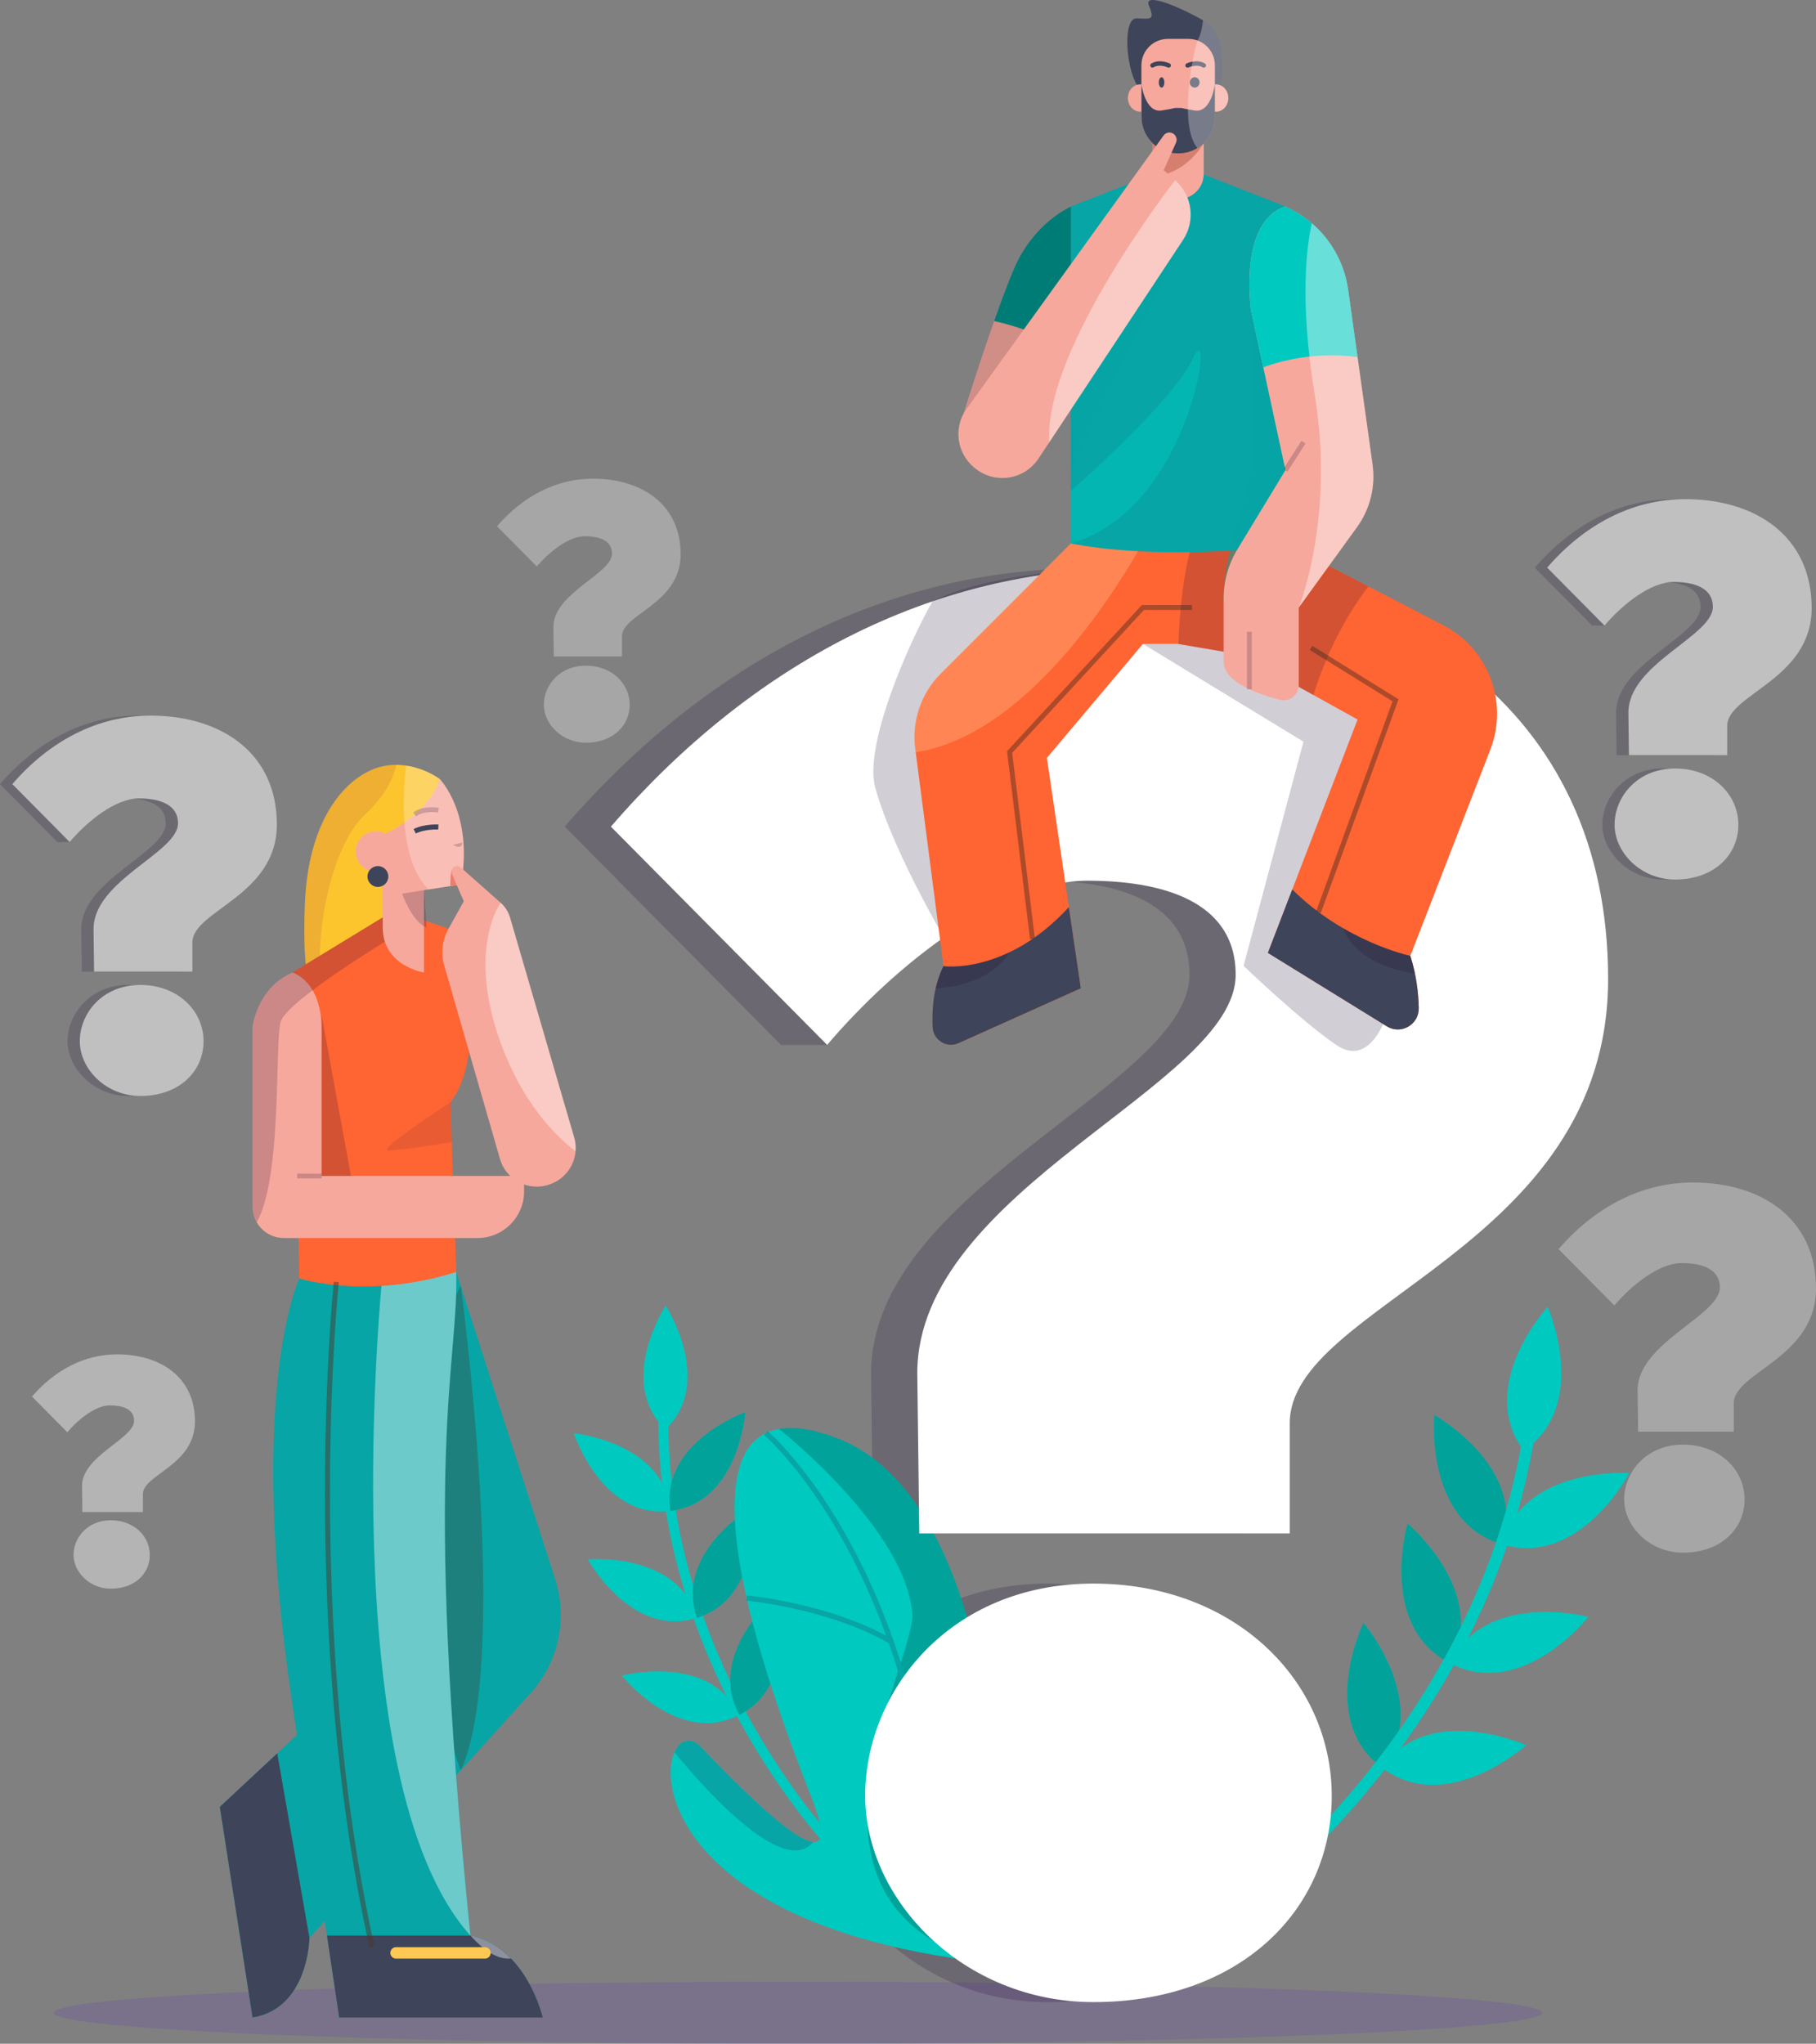 <?xml version="1.0" encoding="UTF-8"?>
<svg width="372.57px" height="419.311px" viewBox="0 0 372.57 419.311" version="1.1" xmlns="http://www.w3.org/2000/svg" xmlns:xlink="http://www.w3.org/1999/xlink">
    <rect x="0" y="0" width="372.57" height="419.311" fill="#808080" stroke="none"/>
    <title>Kvizek_illu_hero</title>
    <g id="Page-1" stroke="none" stroke-width="1" fill="none" fill-rule="evenodd">
        <g id="Kvizek_illu_hero" transform="translate(0, -0)">
            <g id="Group" transform="translate(117.73, 267.871)">
                <g transform="translate(0, 21.87)" fill="#00C9BF" fill-rule="nonzero" id="Path">
                    <path d="M0,4.32 C0,4.32 5.76,22.02 19.81,20.25 C18.53,6.15 0,4.32 0,4.32 L0,4.32 Z"></path>
                    <path d="M35.17,0 C35.17,0 33.86,18.57 19.8,20.25 C17.63,6.26 35.17,0 35.17,0 Z"></path>
                </g>
                <g transform="translate(2.86, 41.31)" fill="#00C9BF" fill-rule="nonzero" id="Path">
                    <path d="M0,10.75 C0,10.75 8.94,27.08 22.42,22.74 C18.55,9.12 0,10.75 0,10.75 L0,10.75 Z"></path>
                    <path d="M33.76,0 C33.76,0 35.91,18.49 22.41,22.75 C17.69,9.4 33.76,0 33.76,0 Z"></path>
                </g>
                <g transform="translate(9.84, 59.63)" fill="#00C9BF" fill-rule="nonzero" id="Path">
                    <path d="M0,16.28 C0,16.28 11.56,30.88 24.11,24.33 C18,11.55 0,16.28 0,16.28 L0,16.28 Z"></path>
                    <path d="M31.48,0 C31.48,0 36.72,17.87 24.12,24.33 C17.22,11.97 31.48,0 31.48,0 Z"></path>
                </g>
                <path d="M53.8,111.51 C53.8,111.51 17.61,74.51 18.36,21.57" id="Path" stroke="#00C9BF" stroke-width="2.03" stroke-linecap="round"></path>
                <path d="M18.84,0 C18.84,0 8.62,15.56 18.78,25.42 C28.99,15.61 18.84,0 18.84,0 Z" id="Path" fill="#00C9BF" fill-rule="nonzero"></path>
            </g>
            <g id="Group" transform="translate(137.344, 268.111)">
                <g transform="translate(156.833, 22.2)" fill="#00C9BF" fill-rule="nonzero" id="Path">
                    <path d="M40.103,11.91 C40.103,11.91 29.943,31.35 13.973,26.54 C18.223,10.41 40.103,11.91 40.103,11.91 Z"></path>
                    <path d="M0.093,-5.68434189e-14 C0.093,-5.68434189e-14 -2.027,21.83 13.973,26.54 C19.233,10.71 0.093,-5.68434189e-14 0.093,-5.68434189e-14 Z"></path>
                </g>
                <g transform="translate(150.173, 44.49)" fill="#00C9BF" fill-rule="nonzero" id="Path">
                    <path d="M38.373,19.12 C38.373,19.12 24.793,36.34 9.983,28.66 C17.143,13.6 38.373,19.12 38.373,19.12 Z"></path>
                    <path d="M1.253,0 C1.253,0 -4.877,21.06 9.983,28.65 C18.083,14.07 1.253,0 1.253,0 Z"></path>
                </g>
                <g transform="translate(0, 21.63)" fill-rule="nonzero" id="Path">
                    <path d="M175.756,68.31 C175.756,68.31 159.466,83 146.166,72.93 C155.766,59.29 175.756,68.31 175.756,68.31 Z" fill="#00C9BF"></path>
                    <path d="M142.386,43.23 C142.386,43.23 132.806,62.96 146.166,72.94 C156.606,59.93 142.386,43.23 142.386,43.23 Z" fill="#00C9BF"></path>
                    <path d="M15.556,0 C15.556,0 14.246,18.57 0.186,20.25 C-1.984,6.26 15.556,0 15.556,0 Z" fill="#007C76" opacity="0.5"></path>
                    <path d="M17.006,19.44 C17.006,19.44 19.156,37.93 5.656,42.19 C0.936,28.84 17.006,19.44 17.006,19.44 Z" fill="#007C76" opacity="0.5"></path>
                    <path d="M21.706,37.76 C21.706,37.76 26.946,55.63 14.346,62.09 C7.446,49.73 21.706,37.76 21.706,37.76 Z" fill="#007C76" opacity="0.5"></path>
                    <path d="M156.926,0.57 C156.926,0.57 154.806,22.4 170.806,27.11 C176.066,11.28 156.926,0.57 156.926,0.57 Z" fill="#007C76" opacity="0.5"></path>
                    <path d="M151.426,22.86 C151.426,22.86 145.296,43.92 160.156,51.51 C168.256,36.93 151.426,22.86 151.426,22.86 Z" fill="#007C76" opacity="0.5"></path>
                    <path d="M142.386,43.23 C142.386,43.23 132.806,62.96 146.166,72.94 C156.606,59.93 142.386,43.23 142.386,43.23 Z" fill="#007C76" opacity="0.5"></path>
                </g>
                <path d="M117.726,122.67 C117.726,122.67 167.016,86.78 176.516,25.14" id="Path" stroke="#00C9BF" stroke-width="2.39" stroke-linecap="round"></path>
                <path d="M180.176,0 C180.176,0 189.006,20.08 175.266,29.54 C165.326,16.14 180.176,0 180.176,0 Z" id="Path" fill="#00C9BF" fill-rule="nonzero"></path>
            </g>
            <g id="Group" opacity="0.5" transform="translate(0, 146.821)" fill-rule="nonzero">
                <g opacity="0.4" transform="translate(0, 0)" fill="#1F0C35" id="Path">
                    <path d="M28.34,0 C17.44,0 7.63,5.23 0,14.06 L11.77,25.94 L14.29,25.94 L12.97,24.61 C16.65,20.7 21.73,17 25.94,17 C29.75,17 34,17.98 34,22.12 C34,28.11 16.67,33.78 16.67,43.81 L16.78,52.53 L36.94,52.53 L36.94,46.54 C36.94,40 54.27,36.51 54.27,22.35 C54.27,8.19 42.83,0.01 28.33,0.01 L28.34,0 Z"></path>
                    <path d="M26.27,55.26 C18.42,55.26 13.85,61.36 13.85,66.81 C13.85,72.26 19.19,78.04 26.27,78.04 C34.23,78.04 39.24,72.92 39.24,66.81 C39.24,60.7 34.01,55.26 26.27,55.26 Z"></path>
                </g>
                <path d="M2.52,14.06 C10.15,5.23 19.96,0 30.86,0 C45.35,0 56.8,7.63 56.8,22.34 C56.8,37.05 39.47,40 39.47,46.53 L39.47,52.52 L19.3,52.52 L19.19,43.8 C19.19,33.77 36.52,28.11 36.52,22.11 C36.52,17.97 32.27,16.99 28.46,16.99 C23.77,16.99 18,21.57 14.29,25.93 L2.52,14.05 L2.52,14.06 Z M28.79,55.26 C36.53,55.26 41.76,60.6 41.76,66.81 C41.76,73.02 36.75,78.04 28.79,78.04 C21.71,78.04 16.37,72.48 16.37,66.81 C16.37,61.14 20.95,55.26 28.79,55.26 Z" id="Shape" fill="#FFFFFF"></path>
            </g>
            <g id="Group" opacity="0.5" transform="translate(314.88, 102.411)" fill-rule="nonzero">
                <g opacity="0.4" transform="translate(0, -0)" fill="#1F0C35" id="Path">
                    <path d="M28.34,1.42108547e-14 C17.44,1.42108547e-14 7.63,5.23 -5.68434189e-14,14.06 L11.77,25.94 L14.29,25.94 L12.97,24.61 C16.65,20.7 21.73,17 25.94,17 C29.75,17 34,17.98 34,22.12 C34,28.11 16.67,33.78 16.67,43.81 L16.78,52.53 L36.94,52.53 L36.94,46.54 C36.94,40 54.27,36.51 54.27,22.35 C54.27,8.19 42.83,0.01 28.33,0.01 L28.34,1.42108547e-14 Z"></path>
                    <path d="M26.27,55.25 C18.42,55.25 13.85,61.35 13.85,66.8 C13.85,72.25 19.19,78.03 26.27,78.03 C34.23,78.03 39.24,72.91 39.24,66.8 C39.24,60.69 34.01,55.25 26.27,55.25 Z"></path>
                </g>
                <path d="M2.52,14.06 C10.15,5.23 19.96,0 30.86,0 C45.35,0 56.8,7.63 56.8,22.34 C56.8,37.05 39.47,40 39.47,46.53 L39.47,52.52 L19.31,52.52 L19.2,43.8 C19.2,33.77 36.53,28.11 36.53,22.11 C36.53,17.97 32.28,16.99 28.47,16.99 C23.78,16.99 18.01,21.57 14.3,25.93 L2.53,14.05 L2.52,14.06 Z M28.79,55.26 C36.53,55.26 41.76,60.6 41.76,66.81 C41.76,73.02 36.75,78.04 28.79,78.04 C21.71,78.04 16.37,72.48 16.37,66.81 C16.37,61.14 20.95,55.26 28.79,55.26 Z" id="Shape" fill="#FFFFFF"></path>
            </g>
            <g id="Group" opacity="0.41" transform="translate(6.56, 277.871)" fill="#FFFFFF" fill-rule="nonzero">
                <path d="M0,8.66 C4.7,3.22 10.74,0 17.46,0 C26.39,0 33.44,4.7 33.44,13.76 C33.44,22.82 22.76,24.64 22.76,28.67 L22.76,32.36 L10.34,32.36 L10.27,26.99 C10.27,20.81 20.95,17.32 20.95,13.63 C20.95,11.08 18.33,10.47 15.98,10.47 C13.09,10.47 9.53,13.29 7.25,15.98 L0,8.66 L0,8.66 Z M16.18,34.04 C20.95,34.04 24.17,37.33 24.17,41.16 C24.17,44.99 21.08,48.08 16.18,48.08 C11.82,48.08 8.53,44.66 8.53,41.16 C8.53,37.66 11.35,34.04 16.18,34.04 L16.18,34.04 Z" id="Shape"></path>
            </g>
            <g id="Group" opacity="0.3" transform="translate(101.96, 98.211)" fill="#FFFFFF" fill-rule="nonzero">
                <path d="M1.42108547e-14,9.76 C5.3,3.63 12.1,0 19.67,0 C29.73,0 37.68,5.3 37.68,15.51 C37.68,25.72 25.65,27.77 25.65,32.31 L25.65,36.47 L11.65,36.47 L11.57,30.42 C11.57,23.46 23.6,19.53 23.6,15.37 C23.6,12.5 20.65,11.81 18,11.81 C14.75,11.81 10.74,14.99 8.17,18.01 L1.42108547e-14,9.76 L1.42108547e-14,9.76 Z M18.23,38.36 C23.6,38.36 27.23,42.07 27.23,46.38 C27.23,50.69 23.75,54.17 18.23,54.17 C13.31,54.17 9.61,50.31 9.61,46.38 C9.61,42.45 12.79,38.36 18.23,38.36 Z" id="Shape"></path>
            </g>
            <g id="Group" opacity="0.3" transform="translate(319.74, 242.611)" fill="#FFFFFF" fill-rule="nonzero">
                <path d="M0,13.68 C7.43,5.09 16.97,0 27.58,0 C41.69,0 52.83,7.43 52.83,21.74 C52.83,36.05 35.96,38.92 35.96,45.29 L35.96,51.12 L16.34,51.12 L16.23,42.63 C16.23,32.87 33.1,27.36 33.1,21.52 C33.1,17.49 28.96,16.53 25.25,16.53 C20.69,16.53 15.07,20.99 11.46,25.23 L0,13.67 L0,13.68 Z M25.56,53.78 C33.09,53.78 38.18,58.98 38.18,65.02 C38.18,71.06 33.3,75.95 25.56,75.95 C18.67,75.95 13.47,70.54 13.47,65.02 C13.47,59.5 17.93,53.78 25.56,53.78 Z" id="Shape"></path>
            </g>
            <ellipse id="Oval" fill="#673BBC" fill-rule="nonzero" opacity="0.2" cx="163.71" cy="412.951" rx="152.71" ry="6.36"></ellipse>
            <g id="Group" opacity="0.2" transform="translate(115.84, 116.611)" fill="#1F0C35" fill-rule="nonzero">
                <path d="M2.84217094e-14,53 C28.76,19.72 65.73,0 106.82,0 C161.46,0 204.6,28.76 204.6,84.22 C204.6,139.68 139.28,150.77 139.28,175.42 L139.28,198.01 L63.28,198.01 L62.87,165.14 C62.87,127.34 128.19,105.98 128.19,83.39 C128.19,67.78 112.17,64.08 97.79,64.08 C80.13,64.08 58.35,81.33 44.38,97.77 L0.01,52.99 L2.84217094e-14,53 Z M99.01,208.29 C128.18,208.29 147.9,228.42 147.9,251.84 C147.9,275.26 129,294.16 99.01,294.16 C72.31,294.16 52.18,273.21 52.18,251.84 C52.18,230.47 69.43,208.29 99.01,208.29 Z" id="Shape"></path>
                <polygon id="Path" points="44.37 97.78 53.85 97.78 44.2 88.04"></polygon>
            </g>
            <g id="Group" transform="translate(45.09, 156.926)">
                <path d="M48.51,104.055 L68.81,167.105 C71.42,175.195 69.51,184.065 63.81,190.375 L18.38,240.685 C18.38,240.685 18.25,255.095 6.72,257.015 L-1.42108547e-14,213.795 L41.74,174.895 L48.5,104.065 L48.51,104.055 Z" id="Path" fill="#07A5A5" fill-rule="nonzero"></path>
                <path d="M49.46,107.015 C49.46,107.015 59.81,183.775 49.46,206.265 C41.06,186.625 44.6,111.655 49.46,107.015 Z" id="Path" fill="#4D3529" fill-rule="nonzero" opacity="0.33"></path>
                <path d="M16.33,105.385 C16.33,105.385 5.28,128.305 14.89,192.655 L24.49,257.005 L66.24,257.005 C66.24,257.005 62.98,242.595 51.42,240.195 C41.27,140.095 49.08,123.045 48.5,104.045 C25.93,101.885 16.32,105.385 16.32,105.385 L16.33,105.385 Z" id="Path" fill="#07A5A5" fill-rule="nonzero"></path>
                <path d="M24.5,257.005 L66.25,257.005 C66.25,257.005 62.99,242.595 51.43,240.195 L21.99,240.195 C23.663,251.401 24.5,257.005 24.5,257.005 L24.5,257.005 Z" id="Path" fill="#3E4459" fill-rule="nonzero"></path>
                <path d="M0.01,213.785 L6.73,257.005 C18.25,255.085 18.39,240.675 18.39,240.675 L11.79,202.805 L0.01,213.785 L0.01,213.785 Z" id="Path" fill="#3E4459" fill-rule="nonzero"></path>
                <g opacity="0.41" style="mix-blend-mode: overlay;" transform="translate(31.455, 103.635)" fill="#FFFFFF" fill-rule="nonzero" id="Path">
                    <path d="M17.055,0.42 C15.215,0.24 13.475,0.11 11.805,-5.68434189e-14 L1.965,0.42 C1.965,0.42 -8.775,104.58 19.965,136.57 C9.815,36.47 17.625,19.42 17.045,0.42 L17.055,0.42 Z"></path>
                    <path d="M19.975,136.56 C23.135,140.08 25.885,141.51 28.285,141.27 C26.175,139.1 23.455,137.29 19.975,136.56 Z"></path>
                </g>
                <path d="M45.1,2.885 C45.1,2.885 39.84,-1.095 33.42,0.295 C27.01,1.675 18.36,9.635 17.49,27.985 C16.62,46.325 19.74,52.555 23.37,52.555 C27,52.555 36.18,33.345 36.18,33.345 L39.9,15.515 C39.9,15.515 45.19,5.645 45.1,2.875 L45.1,2.885 Z" id="Path" fill="#FCC52E" fill-rule="nonzero"></path>
                <path d="M33.42,0.295 C27.01,1.675 18.36,9.635 17.49,27.985 C17,38.425 17.8,44.945 19.25,48.615 C20.56,47.985 21.35,46.635 20.9,44.025 C19.44,35.665 22.58,16.855 29.82,10.165 C34.14,6.175 35.68,2.405 36.23,0.005 C35.33,0.005 34.39,0.075 33.43,0.285 L33.42,0.295 Z" id="Path" fill="#B75742" fill-rule="nonzero" opacity="0.2"></path>
                <path d="M33.42,31.295 L14.89,42.605 L16.33,105.385 C16.33,105.385 30.26,109.815 48.51,104.045 L47.31,69.225 C47.31,69.225 51.87,64.205 51.39,52.545 C50.91,40.885 46.93,33.595 46.93,33.595 L39.9,31.215 L33.42,31.285 L33.42,31.295 Z" id="Path" fill="#FF6433" fill-rule="nonzero"></path>
                <g transform="translate(6.73, 42.605)" id="Path">
                    <path d="M8.16,0 C8.16,0 14.16,1.65 14.16,11.62 L14.16,41.74 L55.7,41.74 L55.7,44.92 C55.7,50.19 51.43,54.47 46.15,54.47 L6.4,54.47 C2.87,54.47 7.10542736e-15,51.61 7.10542736e-15,48.07 L7.10542736e-15,11.06 C7.10542736e-15,11.06 0.96,3.11 8.16,0.01 L8.16,0 Z" fill="#F7A89C" fill-rule="nonzero"></path>
                    <line x1="14.17" y1="41.74" x2="9.14" y2="41.74" stroke="#1F0C35" opacity="0.2" style="mix-blend-mode: multiply;"></line>
                </g>
                <path d="M35.11,35.515 L35.02,31.275 L33.42,31.295 L14.89,42.605 C7.69,45.705 6.73,53.655 6.73,53.655 L6.73,90.665 C6.73,91.825 7.04,92.915 7.59,93.855 C12.95,84.255 11.19,56.205 12.55,52.555 C14.2,48.125 35.12,35.515 35.12,35.515 L35.11,35.515 Z" id="Path" fill="#1F0C35" fill-rule="nonzero" opacity="0.2" style="mix-blend-mode: multiply;"></path>
                <path d="M45.1,2.885 C45.1,2.885 52.11,9.945 49.48,24.535 L41.89,25.705 L41.89,42.605 C41.89,42.605 33.43,41.285 33.43,33.345 L33.43,14.365 C33.43,14.365 42.77,10.415 45.11,2.885 L45.1,2.885 Z" id="Path" fill="#F7A89C" fill-rule="nonzero"></path>
                <path d="M41.89,25.705 L37.4,26.425 C37.4,26.425 39.48,32.315 42.42,33.345 L41.9,25.705 L41.89,25.705 Z" id="Path" fill="#1F0C35" fill-rule="nonzero" opacity="0.2"></path>
                <circle id="Oval" fill="#F7A89C" fill-rule="nonzero" cx="32.03" cy="17.775" r="4.15"></circle>
                <polygon id="Path" fill="#1F0C35" fill-rule="nonzero" opacity="0.2" points="20.9 51.385 26.9 84.345 20.9 84.345"></polygon>
                <path d="M47.31,69.235 C47.31,69.235 32.1,79.115 34.58,79.115 C37.06,79.115 47.59,77.395 47.59,77.395 L47.31,69.235 Z" id="Path" fill="#1F0C35" fill-rule="nonzero" opacity="0.1"></path>
                <path d="M38.22,0.155 C37.52,5.895 36.67,19.295 42.79,25.565 C43.72,25.425 45.61,25.135 49.48,24.535 C52.11,9.945 45.1,2.885 45.1,2.885 C45.1,2.885 42.26,0.745 38.21,0.155 L38.22,0.155 Z" id="Path" fill="#FFFFFF" fill-rule="nonzero" opacity="0.26" style="mix-blend-mode: overlay;"></path>
                <path d="M34.58,22.905 C34.58,24.085 33.62,25.045 32.44,25.045 C31.26,25.045 30.3,24.085 30.3,22.905 C30.3,21.725 31.26,20.765 32.44,20.765 C33.62,20.765 34.58,21.725 34.58,22.905 Z" id="Path" fill="#3E4459" fill-rule="nonzero"></path>
                <path d="M55.58,243.745 C55.58,244.395 55.05,244.925 54.4,244.925 L36.17,244.925 C35.52,244.925 34.99,244.395 34.99,243.745 L34.99,243.745 C34.99,243.095 35.52,242.565 36.17,242.565 L54.4,242.565 C55.05,242.565 55.58,243.095 55.58,243.745 L55.58,243.745 Z" id="Path" fill="#FEC853" fill-rule="nonzero"></path>
                <path d="M23.9,106.085 C23.9,106.085 16.65,176.635 31.23,242.565" id="Path" stroke="#4D3529" stroke-width="1.03" opacity="0.49"></path>
                <path d="M47.29,24.875 C47.29,24.875 47.29,21.905 47.66,21.445 L48.63,24.665 L47.29,24.875 Z" id="Path" fill="#EF7D6E" fill-rule="nonzero"></path>
                <g transform="translate(45.657, 20.767)" fill-rule="nonzero" id="Path">
                    <path d="M1.273,12.838 C2.733,10.278 4.403,7.218 4.403,7.218 L1.983,1.618 C1.853,1.328 1.863,0.988 1.983,0.698 L1.983,0.678 C2.303,-0.032 3.213,-0.222 3.793,0.288 L11.953,7.518 C12.873,8.328 13.533,9.388 13.883,10.558 L27.043,55.678 C28.203,59.658 26.063,63.858 22.163,65.258 L22.013,65.308 C17.753,66.838 13.083,64.448 11.833,60.098 L0.383,20.378 C-0.347,17.848 -0.027,15.128 1.283,12.838 L1.273,12.838 Z" fill="#F7A89C"></path>
                    <path d="M11.963,36.248 C16.383,48.448 23.043,55.208 27.333,58.518 C27.413,57.588 27.333,56.628 27.053,55.678 L13.893,10.558 C13.553,9.378 12.883,8.328 11.963,7.518 C11.963,7.518 4.983,17.008 11.963,36.248 Z" fill="#FFFFFF" opacity="0.41" style="mix-blend-mode: overlay;"></path>
                </g>
                <path d="M44.84,12.755 C44.84,12.755 42.07,12.585 39.99,13.625" id="Path" stroke="#3E4459" stroke-width="1.03"></path>
                <path d="M44.84,9.295 C44.84,9.295 41.77,8.755 39.99,10.175" id="Path" stroke="#1F0C35" opacity="0.2" style="mix-blend-mode: multiply;"></path>
                <path d="M49.75,15.935 L47.85,16.405 C47.85,16.405 49.69,17.605 49.75,15.935 Z" id="Path" fill="#1F0C35" fill-rule="nonzero" opacity="0.2" style="mix-blend-mode: multiply;"></path>
            </g>
            <path d="M205.98,403.041 C205.98,403.041 210.29,309.611 171.56,295.021 C132.83,280.431 158.35,348.201 166.48,368.791 C174.61,389.391 155.3,370.541 143.78,358.461 C134.62,348.851 123.89,394.981 205.98,403.041 L205.98,403.041 Z" id="Path" fill="#00C9BF" fill-rule="nonzero"></path>
            <path d="M187.2,331.581 C186.31,314.061 159.86,293.201 159.82,293.161 C162.82,292.641 166.68,293.161 171.57,295.011 C210.3,309.601 205.99,403.031 205.99,403.031 C204.42,402.881 202.9,402.701 201.4,402.521 C201.19,402.461 200.98,402.401 200.77,402.331 C159.71,389.321 186.41,344.081 187.21,331.571 L187.2,331.581 Z" id="Path" fill="#007C76" fill-rule="nonzero" opacity="0.5"></path>
            <path d="M157.13,294.011 C157.13,294.011 186.68,319.191 191.89,380.581" id="Path" stroke="#07A5A5" stroke-width="1.07" style="mix-blend-mode: multiply;"></path>
            <path d="M143.79,358.451 C151.51,366.551 162.71,377.671 166.83,377.931 C160.6,385.391 143.94,366.311 138.38,359.501 C139.51,356.971 141.69,356.241 143.79,358.451 Z" id="Path" fill="#07A5A5" fill-rule="nonzero" style="mix-blend-mode: multiply;"></path>
            <path d="M153.18,327.861 C153.18,327.861 170.03,329.401 182.79,336.761" id="Path" stroke="#07A5A5" stroke-width="1.07" style="mix-blend-mode: multiply;"></path>
            <path d="M125.32,169.611 C154.08,136.331 191.05,116.611 232.14,116.611 C286.78,116.611 329.92,145.371 329.92,200.831 C329.92,256.291 264.6,267.381 264.6,292.031 L264.6,314.621 L188.6,314.621 L188.19,281.751 C188.19,243.951 253.51,222.591 253.51,200.001 C253.51,184.391 237.49,180.691 223.11,180.691 C205.45,180.691 183.67,197.941 169.7,214.381 L125.33,169.601 L125.32,169.611 Z M224.33,324.901 C253.5,324.901 273.22,345.031 273.22,368.451 C273.22,391.871 254.32,410.771 224.33,410.771 C197.63,410.771 177.5,389.821 177.5,368.451 C177.5,347.081 194.75,324.901 224.33,324.901 Z" id="Shape" fill="#FFFFFF" fill-rule="nonzero"></path>
            <g id="Group" transform="translate(179.176, 0)">
                <path d="M30.144,187.851 L24.254,142.781 L46.654,116.611 C38.234,116.751 20.594,118.881 12.134,123.381 C7.294,131.841 -2.026,152.931 0.394,161.621 C4.264,175.531 16.164,195.241 16.164,195.241 L30.154,187.851 L30.144,187.851 Z" id="Path" fill="#1F0C35" fill-rule="nonzero" opacity="0.2"></path>
                <path d="M105.664,207.301 C105.664,207.301 102.354,219.481 94.924,214.371 C87.494,209.261 75.954,198.161 75.954,198.161 L88.244,152.171 L55.304,132.111 L61.764,119.271 L111.894,149.171 L105.664,207.301 L105.664,207.301 Z" id="Path" fill="#1F0C35" fill-rule="nonzero" opacity="0.2"></path>
                <g transform="translate(8.433, 0)">
                    <path d="M54.101,113.301 L54.101,132.121 L66.871,134.291 L90.911,147.621 L72.511,195.501 L96.921,210.571 C99.831,212.371 103.551,210.211 103.471,206.791 C103.401,203.711 102.971,199.961 101.731,196.111 L118.141,153.801 C121.911,144.081 117.751,133.081 108.501,128.281 L76.131,111.491 L54.121,113.311 L54.101,113.301 Z" id="Path" fill="#FF6433" fill-rule="nonzero"></path>
                    <path d="M72.501,195.501 L96.911,210.571 C99.821,212.371 103.541,210.211 103.461,206.791 C103.391,203.711 102.961,199.961 101.721,196.111 C101.721,196.111 88.411,193.321 77.511,182.491 L72.511,195.501 L72.501,195.501 Z" id="Path" fill="#3E4459" fill-rule="nonzero"></path>
                    <path d="M54.101,132.111 L46.871,132.111 L27.171,155.501 L34.141,202.781 L9.061,214.041 C6.631,215.131 3.891,213.431 3.751,210.771 C3.571,207.201 3.871,202.421 5.961,198.241 L0.161,153.601 C-0.579,147.931 1.361,142.231 5.411,138.191 L32.101,111.501 L54.111,113.321 L54.111,132.141 L54.101,132.111 Z" id="Path" fill="#FF6433" fill-rule="nonzero"></path>
                    <path d="M34.131,202.771 L31.671,186.111 L31.671,186.111 C18.911,200.061 5.941,198.231 5.941,198.231 C3.851,202.421 3.551,207.201 3.731,210.761 C3.871,213.421 6.611,215.121 9.041,214.031 L34.121,202.771 L34.131,202.771 Z" id="Path" fill="#3E4459" fill-rule="nonzero"></path>
                    <path d="M76.111,111.481 L56.551,113.101 C54.821,119.551 54.311,127.791 54.161,132.131 L66.861,134.291 L81.841,142.601 C85.121,132.121 89.701,124.771 93.131,120.321 L76.101,111.491 L76.111,111.481 Z" id="Path" fill="#1F0C35" fill-rule="nonzero" opacity="0.2"></path>
                    <path d="M102.671,199.751 C102.421,198.561 102.121,197.341 101.721,196.101 C101.721,196.101 95.441,194.781 87.981,190.451 C89.051,193.471 92.391,198.031 102.671,199.751 Z" id="Path" fill="#1F0C35" fill-rule="nonzero" opacity="0.2"></path>
                    <path d="M19.521,195.361 C11.811,199.051 5.951,198.231 5.951,198.231 C5.211,199.701 4.711,201.251 4.361,202.791 C8.941,202.491 15.971,201.051 19.521,195.361 Z" id="Path" fill="#1F0C35" fill-rule="nonzero" opacity="0.2"></path>
                    <path d="M32.091,111.481 L5.401,138.171 C1.361,142.211 -0.579,147.911 0.151,153.581 L0.251,154.351 C21.961,151.011 39.631,123.941 46.141,112.631 L32.091,111.471 L32.091,111.481 Z" id="Path" fill="#FFFFC8" fill-rule="nonzero" opacity="0.22"></path>
                    <path d="M32.091,42.381 C32.091,42.381 24.521,45.561 20.421,55.111 C16.331,64.661 10.051,84.931 10.051,84.931 L32.081,76.471 L32.081,42.381 L32.091,42.381 Z" id="Path" fill="#D18E86" fill-rule="nonzero"></path>
                    <path d="M54.101,33.741 L32.091,42.381 L32.091,111.481 C32.091,111.481 39.741,113.301 54.101,113.301 C68.461,113.301 76.111,111.481 76.111,111.481 L76.111,42.381 L54.101,33.741 L54.101,33.741 Z" id="Path" fill="#07A5A5" fill-rule="nonzero"></path>
                    <path d="M32.091,42.381 C32.091,42.381 24.521,45.561 20.421,55.111 C19.181,58.001 17.741,61.871 16.341,65.871 C20.521,66.811 27.071,68.771 32.091,72.501 L32.091,42.391 L32.091,42.381 Z" id="Path" fill="#007C76" fill-rule="nonzero"></path>
                    <polygon id="Path" fill="#07A5A5" fill-rule="nonzero" opacity="0.5" style="mix-blend-mode: multiply;" points="56.031 47.411 32.091 96.481 32.091 76.311"></polygon>
                    <path d="M68.811,61.261 C68.811,61.261 70.151,91.251 68.811,98.071 C67.471,104.891 63.421,113.731 63.421,122.801 C63.421,131.871 76.101,104.651 76.101,104.651 L76.101,77.321 L68.811,61.271 L68.811,61.261 Z" id="Path" fill="#07A5A5" fill-rule="nonzero" opacity="0.5" style="mix-blend-mode: multiply;"></path>
                    <path d="M76.111,42.381 L76.221,42.431 C83.081,45.511 87.891,51.901 88.961,59.341 L93.981,95.301 C94.611,99.841 93.471,104.451 90.781,108.171 L78.841,124.661 L78.841,140.551 C78.841,142.601 76.901,144.091 74.921,143.571 C70.351,142.381 63.431,139.901 63.431,135.791 L63.431,122.781 C63.431,119.241 64.401,115.781 66.231,112.751 L76.111,96.461 L69.061,63.731 C69.061,63.731 66.331,45.551 76.111,42.361 L76.111,42.381 Z" id="Path" fill="#F7A89C" fill-rule="nonzero"></path>
                    <path d="M90.901,73.251 L88.961,59.341 C87.891,51.891 83.081,45.511 76.221,42.431 L76.111,42.381 C66.341,45.561 69.061,63.751 69.061,63.751 L71.561,75.351 C75.531,73.911 82.461,72.161 90.901,73.261 L90.901,73.251 Z" id="Path" fill="#00C9BF" fill-rule="nonzero"></path>
                    <line x1="76.111" y1="96.481" x2="79.811" y2="90.721" id="Path" stroke="#1F0C35" opacity="0.2" style="mix-blend-mode: multiply;"></line>
                    <path d="M54.151,40.851 L54.041,40.851 C51.161,40.851 48.831,38.521 48.831,35.641 L48.831,26.981 L59.351,26.981 L59.351,35.641 C59.351,38.521 57.021,40.851 54.141,40.851 L54.151,40.851 Z" id="Path" fill="#F7A89C" fill-rule="nonzero"></path>
                    <path d="M61.631,19.731 C61.631,19.731 62.961,18.211 62.961,15.371 C62.961,12.531 63.551,6.681 59.361,4.251 C55.171,1.811 46.811,-1.919 48.111,1.171 C49.411,4.251 48.431,3.851 45.591,3.771 C42.751,3.691 43.321,13.491 45.591,17.331 C47.861,21.171 61.641,19.741 61.641,19.741 L61.631,19.731 Z" id="Path" fill="#3E4459" fill-rule="nonzero"></path>
                    <path d="M48.831,20.111 C48.831,21.661 47.701,22.911 46.311,22.911 C44.921,22.911 43.791,21.661 43.791,20.111 C43.791,18.561 44.921,17.311 46.311,17.311 C47.701,17.311 48.831,18.561 48.831,20.111 Z" id="Path" fill="#F7A89C" fill-rule="nonzero"></path>
                    <path d="M59.351,20.111 C59.351,21.661 60.481,22.911 61.871,22.911 C63.261,22.911 64.391,21.661 64.391,20.111 C64.391,18.561 63.261,17.311 61.871,17.311 C60.481,17.311 59.351,18.561 59.351,20.111 Z" id="Path" fill="#F7A89C" fill-rule="nonzero"></path>
                    <path d="M54.171,31.471 L54.021,31.471 C49.901,31.471 46.561,28.131 46.561,24.011 L46.561,13.411 C46.561,10.411 48.991,7.981 51.991,7.981 L56.211,7.981 C59.211,7.981 61.641,10.411 61.641,13.411 L61.641,24.011 C61.641,28.131 58.301,31.471 54.181,31.471 L54.171,31.471 Z" id="Path" fill="#F7A89C" fill-rule="nonzero"></path>
                    <path d="M48.831,26.981 L48.831,35.641 C48.831,35.781 48.841,35.931 48.851,36.071 C55.681,36.031 59.351,29.371 59.351,29.371 L53.541,26.981 L48.831,26.981 Z" id="Path" fill="#B75742" fill-rule="nonzero" opacity="0.5"></path>
                    <path d="M51.271,16.911 C51.271,17.491 51.021,17.971 50.701,17.971 C50.381,17.971 50.131,17.501 50.131,16.911 C50.131,16.321 50.381,15.851 50.701,15.851 C51.021,15.851 51.271,16.321 51.271,16.911 Z" id="Path" fill="#3E4459" fill-rule="nonzero"></path>
                    <path d="M52.161,13.421 C52.161,13.421 50.291,12.531 48.831,13.421" id="Path" stroke="#3E4459" stroke-width="0.91" stroke-linecap="round"></path>
                    <ellipse id="Oval" fill="#3E4459" fill-rule="nonzero" cx="57.491" cy="16.911" rx="1" ry="1.06"></ellipse>
                    <path d="M56.031,13.421 C56.031,13.421 57.901,12.531 59.361,13.421" id="Path" stroke="#3E4459" stroke-width="0.91" stroke-linecap="round"></path>
                    <path d="M57.491,22.671 C54.101,22.141 55.461,22.141 54.101,22.141 C52.741,22.141 54.101,22.141 50.711,22.671 C47.321,23.201 46.571,17.311 46.571,17.311 L46.571,24.001 C46.571,28.121 49.911,31.461 54.031,31.461 L54.181,31.461 C58.301,31.461 61.641,28.121 61.641,24.001 L61.641,17.311 C61.641,17.311 60.891,23.201 57.501,22.671 L57.491,22.671 Z" id="Path" fill="#3E4459" fill-rule="nonzero"></path>
                    <path d="M10.701,83.871 L51.121,27.791 C51.631,27.081 52.641,26.981 53.281,27.561 L53.301,27.581 C53.771,28.001 53.921,28.691 53.661,29.271 L51.131,34.911 L53.471,36.971 C56.991,40.071 57.681,45.291 55.101,49.211 L25.451,94.081 C22.531,98.511 16.401,99.401 12.331,95.991 L12.191,95.871 C8.631,92.881 7.971,87.651 10.691,83.871 L10.701,83.871 Z" id="Path" fill="#F7A89C" fill-rule="nonzero"></path>
                    <line x1="68.711" y1="141.421" x2="68.711" y2="129.611" id="Path" stroke="#1F0C35" opacity="0.2" style="mix-blend-mode: multiply;"></line>
                    <path d="M90.781,108.171 C93.471,104.461 94.621,99.841 93.981,95.301 L88.961,59.341 C88.191,54.001 85.501,49.221 81.521,45.801 C80.531,50.201 78.921,61.501 82.101,80.801 C86.321,106.411 78.841,124.651 78.841,124.651 L90.781,108.161 L90.781,108.171 Z" id="Path" fill="#FFFFFF" fill-rule="nonzero" opacity="0.41" style="mix-blend-mode: overlay;"></path>
                    <path d="M64.391,20.111 C64.391,18.881 63.681,17.851 62.691,17.471 C62.851,16.871 62.961,16.181 62.961,15.361 C62.961,12.521 63.551,6.671 59.361,4.241 C59.311,4.211 59.251,4.181 59.201,4.151 C59.041,5.641 58.711,7.321 58.061,8.311 C57.231,10.601 54.121,25.581 58.031,30.381 C60.191,29.071 61.631,26.711 61.631,24.001 L61.631,22.881 C61.711,22.881 61.791,22.911 61.871,22.911 C63.261,22.911 64.391,21.661 64.391,20.111 L64.391,20.111 Z" id="Path" fill="#FFFFFF" fill-rule="nonzero" opacity="0.3" style="mix-blend-mode: overlay;"></path>
                    <path d="M53.481,36.971 C53.481,36.971 26.381,71.701 27.681,90.721 L27.681,90.721 L55.111,49.211 C57.701,45.301 57.001,40.071 53.481,36.971 Z" id="Path" fill="#FFFFFF" fill-rule="nonzero" opacity="0.41" style="mix-blend-mode: overlay;"></path>
                    <path d="M57.141,73.521 C53.771,80.831 39.471,94.161 32.091,100.741 L32.091,111.471 C57.001,104.451 61.731,63.551 57.141,73.511 L57.141,73.521 Z" id="Path" fill="#00C9BF" fill-rule="nonzero" opacity="0.5"></path>
                </g>
                <polyline id="Path" stroke="#34251E" opacity="0.41" points="32.644 192.641 27.954 154.291 55.294 124.641 65.354 124.641"></polyline>
                <polyline id="Path" stroke="#34251E" opacity="0.41" points="89.794 132.921 107.134 143.681 91.334 187.121"></polyline>
            </g>
        </g>
    </g>
</svg>